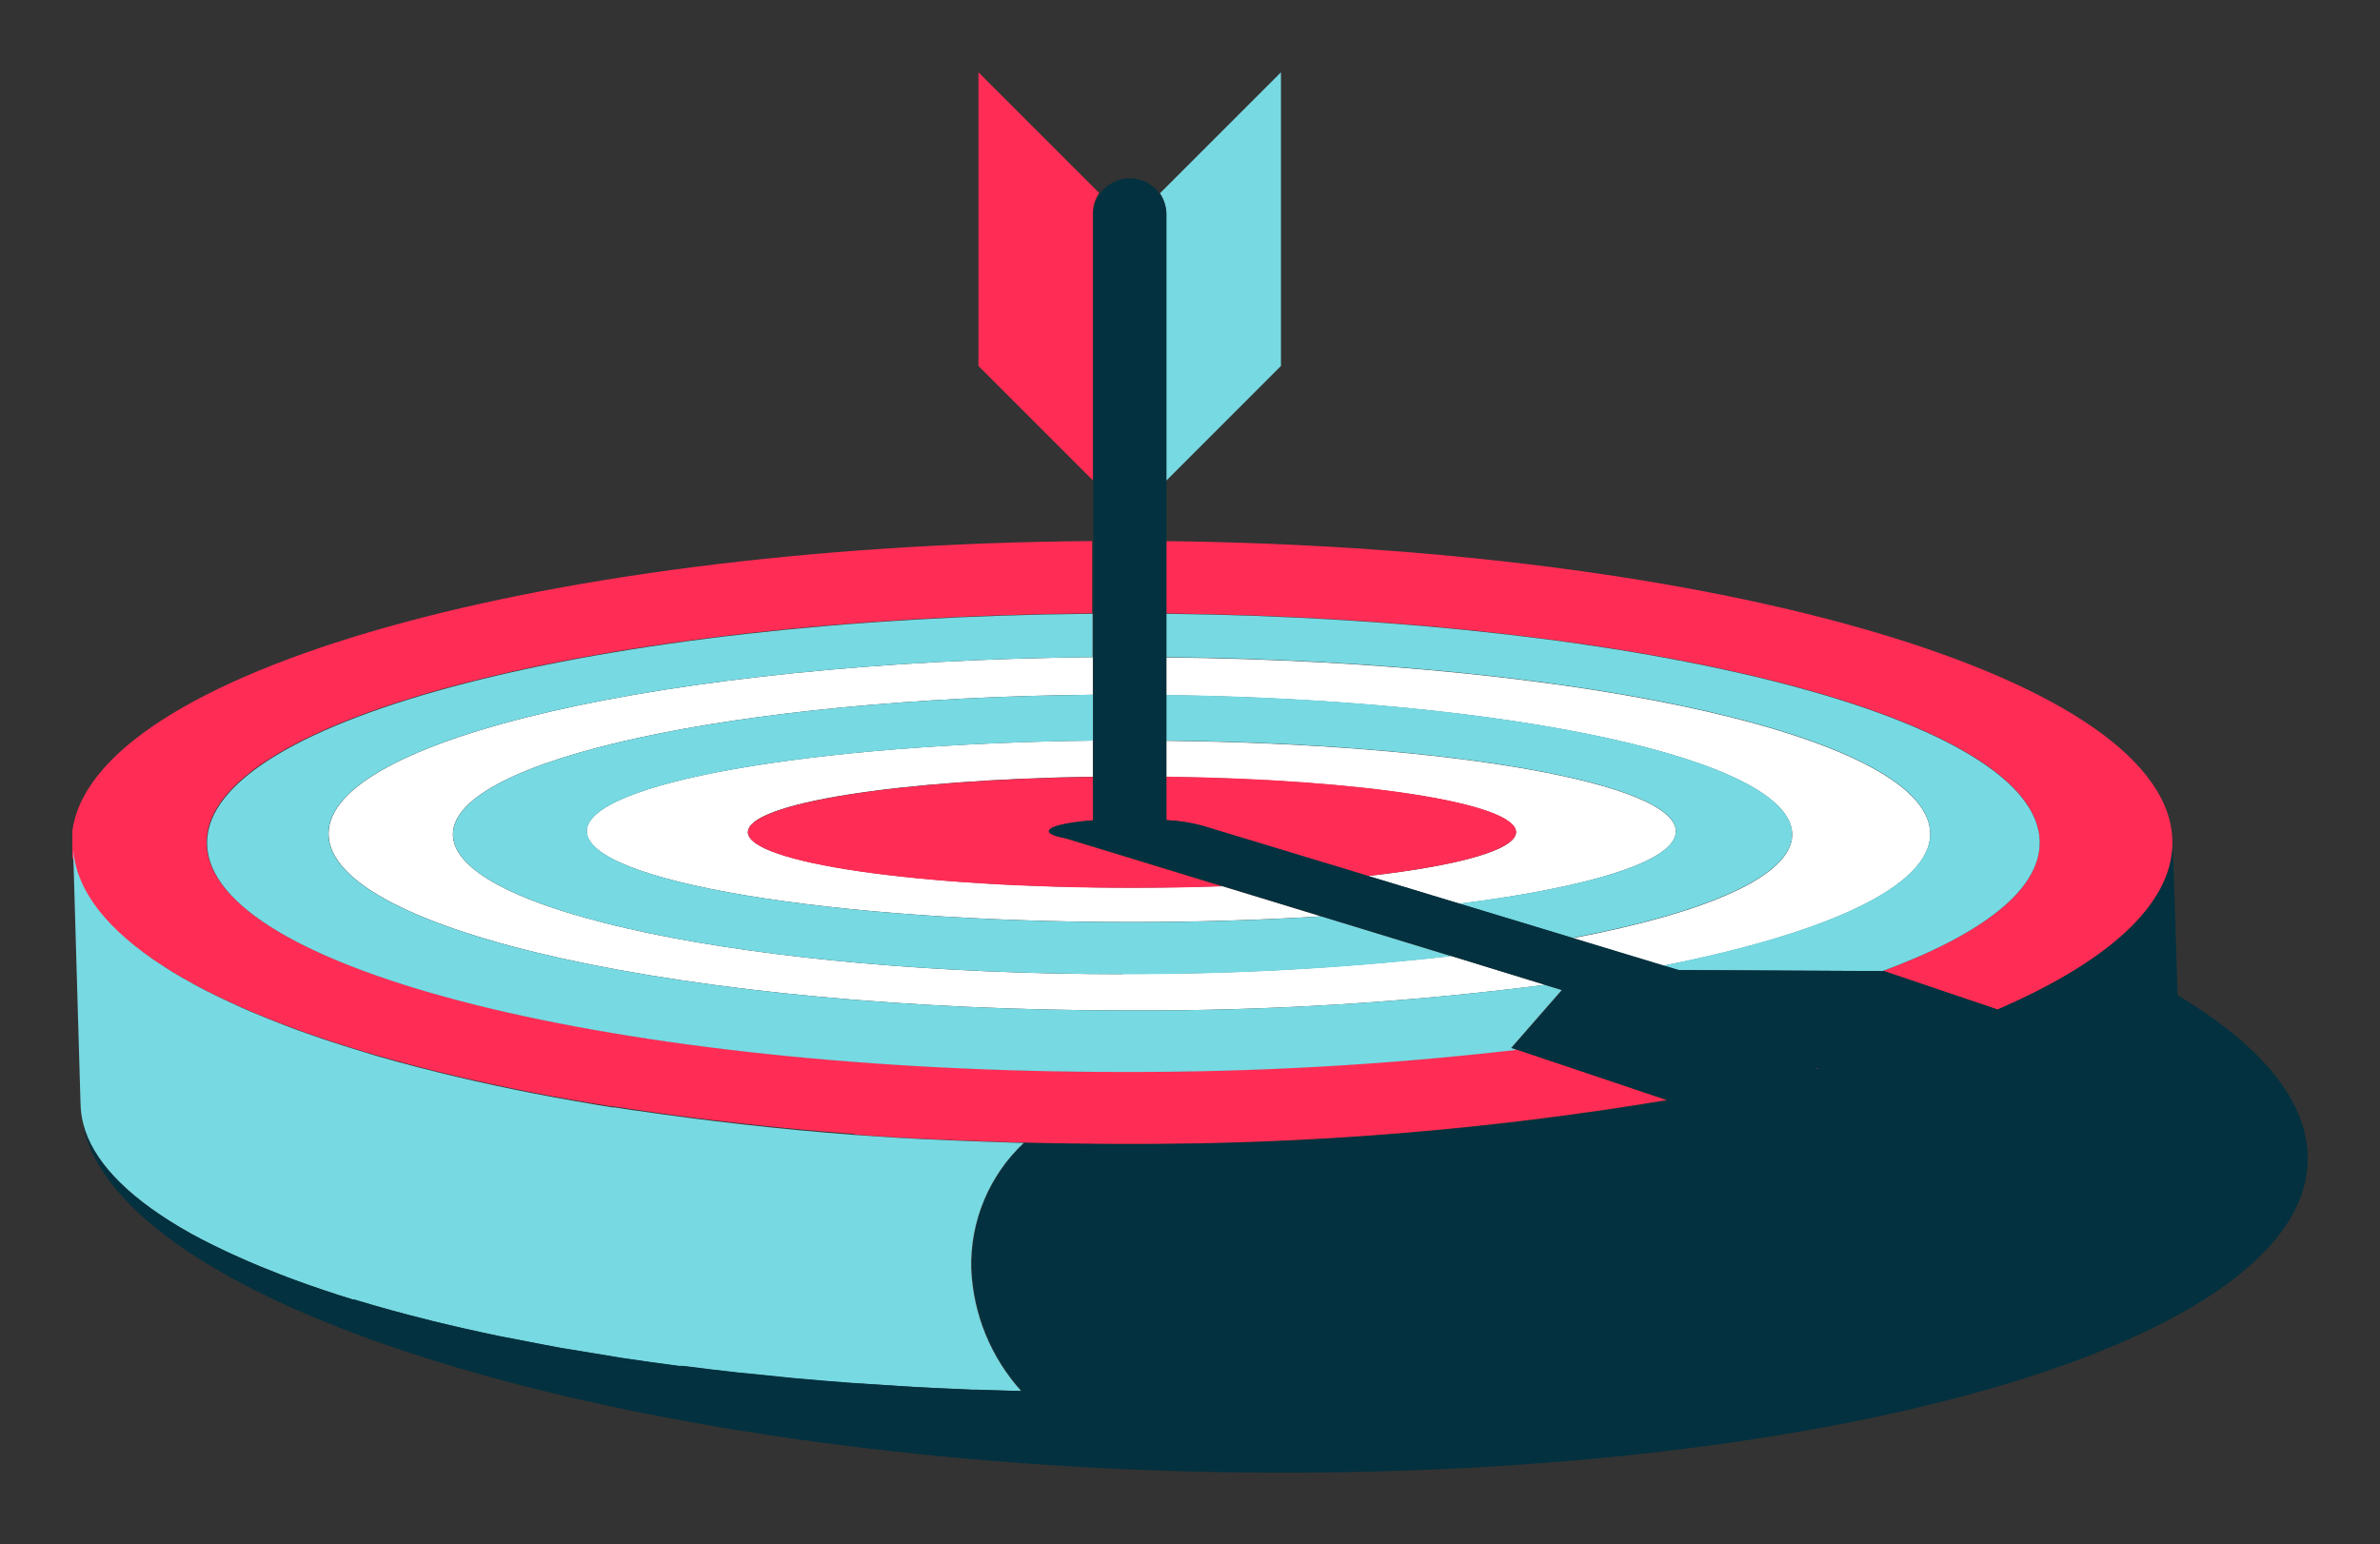 <svg id="Layer_1" data-name="Layer 1" xmlns="http://www.w3.org/2000/svg" xmlns:xlink="http://www.w3.org/1999/xlink" viewBox="0 0 329.18 213.61"><rect x="0" y="0" width="329.18" height="213.61" fill="#333333" stroke="none"/><defs><style>.cls-1,.cls-2{fill:none;}.cls-1{clip-rule:evenodd;}.cls-3{clip-path:url(#clip-path);}.cls-4{clip-path:url(#clip-path-2);}.cls-5{fill:#fff;}.cls-6{clip-path:url(#clip-path-3);}.cls-7{clip-path:url(#clip-path-5);}.cls-8{clip-path:url(#clip-path-7);}.cls-9{clip-path:url(#clip-path-9);}.cls-10{isolation:isolate;}.cls-11{clip-path:url(#clip-path-10);}.cls-12{clip-path:url(#clip-path-11);}.cls-13{clip-path:url(#clip-path-12);}.cls-14{fill:#ff2d55;}.cls-15{clip-path:url(#clip-path-13);}.cls-16{clip-path:url(#clip-path-15);}.cls-17{clip-path:url(#clip-path-17);}.cls-18{clip-path:url(#clip-path-19);}.cls-19{clip-path:url(#clip-path-21);}.cls-20{clip-path:url(#clip-path-22);}.cls-21{clip-path:url(#clip-path-23);}.cls-22{clip-path:url(#clip-path-25);}.cls-23{clip-path:url(#clip-path-26);}.cls-24{clip-path:url(#clip-path-27);}.cls-25{clip-path:url(#clip-path-28);}.cls-26{fill:#77d9e2;}.cls-27{clip-path:url(#clip-path-29);}.cls-28{clip-path:url(#clip-path-31);}.cls-29{clip-path:url(#clip-path-33);}.cls-30{clip-path:url(#clip-path-35);}.cls-31{clip-path:url(#clip-path-37);}.cls-32{clip-path:url(#clip-path-38);}.cls-33{clip-path:url(#clip-path-39);}.cls-34{clip-path:url(#clip-path-41);}.cls-35{fill:#03313f;}.cls-36{clip-path:url(#clip-path-43);}</style><clipPath id="clip-path" transform="translate(-1138 -1546.84)"><path class="cls-1" d="M1293.26,1681.59c-51.15,0-92.62-8.65-92.62-19.34,0-10.39,39.27-18.86,88.51-19.31v-5.2c-58.82.58-105.7,11.29-105.7,24.42,0,13.51,49.59,24.45,110.77,24.45a439.35,439.35,0,0,0,57.45-3.54l-13-4a394.9,394.9,0,0,1-45.45,2.48"/></clipPath><clipPath id="clip-path-2" transform="translate(-1138 -1546.84)"><rect class="cls-2" x="560" y="-1603" width="2880" height="7206"/></clipPath><clipPath id="clip-path-3" transform="translate(-1138 -1546.84)"><path class="cls-1" d="M1299.28,1637.74V1643c48.35.64,86.6,9,86.6,19.29,0,5.69-11.73,10.79-30.41,14.33l12.56,3.81c22.67-4.48,36.94-11,36.94-18.23,0-13.13-46.87-23.84-105.69-24.42"/></clipPath><clipPath id="clip-path-5" transform="translate(-1138 -1546.84)"><path class="cls-1" d="M1241.45,1661.93c0-4,20.91-7.26,47.7-7.65v-5c-39.1.46-70,5.89-70,12.53,0,6.94,33.71,12.57,75.31,12.57,9.22,0,18.06-.28,26.23-.79l-13.69-4.18c-4,.14-8.16.21-12.45.21-29.34,0-53.12-3.44-53.12-7.7"/></clipPath><clipPath id="clip-path-7" transform="translate(-1138 -1546.84)"><path class="cls-1" d="M1347.69,1661.93c0,2.47-8,4.67-20.5,6.08l12.67,3.84c18.18-2.3,29.93-5.93,29.93-10,0-6.67-31.16-12.12-70.51-12.54v5c27.13.34,48.41,3.64,48.41,7.66"/></clipPath><clipPath id="clip-path-9" transform="translate(-1138 -1546.84)"><rect class="cls-2" x="1148" y="1621.67" width="220.62" height="83.48"/></clipPath><clipPath id="clip-path-10" transform="translate(-1138 -1546.84)"><rect class="cls-2" x="1147" y="1621" width="222" height="85"/></clipPath><clipPath id="clip-path-11" transform="translate(-1138 -1546.84)"><path class="cls-1" d="M1256.32,1703.79l3.11.22h.19l3,.2.29,0,3,.17.31,0,3,.15.31,0,3.07.13h.27l3.16.12h.17l3.29.1c4.47.11,9,.18,13.57.18h.56a443.84,443.84,0,0,0,74.9-6.06l-20.83-7a465.39,465.39,0,0,1-54.4,3.06c-70,0-126.72-14.19-126.72-31.7,0-17.15,54.46-31.12,122.48-31.68v-10c-78.32.62-141.15,19.07-141.15,41.73,0,.29,0,.57,0,.86s.06.68.11,1c0,.12,0,.23.07.35s.08.45.14.68.07.27.11.4.11.41.17.61.11.29.16.44.14.38.22.57l.19.45c.09.18.17.37.26.56l.24.45q.13.27.3.54c.08.15.18.3.27.45l.34.54.32.45c.12.18.25.35.38.53l.35.45.43.52q.18.23.39.45l.46.51.42.45.51.5c.15.15.3.3.46.44l.55.51.49.44.59.49.53.44.63.48.56.44.67.48.59.43.72.48c.39.27.8.53,1.21.79l.65.41.11.07.76.46.71.42.83.46.7.4.88.47.72.38.93.46.73.37,1,.47.76.36,1,.46.77.35,1.06.45.79.34c.36.16.73.31,1.11.46l.79.32,1.17.47.79.3,1.23.46.77.28,1.31.48.74.26,1.4.48.69.23,1.5.49.57.18,1.69.53.26.08c3.62,1.11,7.45,2.16,11.46,3.15h0l2.25.54.29.07,2.16.5.42.09,2.13.47.5.11,2.14.45.52.11,2.16.43.56.11,2.19.42.54.1,2.26.41.51.09,2.35.4.42.07,2.47.41.32,0,2.63.41.11,0c9.61,1.45,19.84,2.6,30.57,3.41h.06"/></clipPath><clipPath id="clip-path-12" transform="translate(-1138 -1546.84)"><rect class="cls-2" x="1148" y="1621" width="221" height="85"/></clipPath><clipPath id="clip-path-13" transform="translate(-1138 -1546.84)"><path class="cls-1" d="M1420.11,1663.4c0,6.58-8,12.7-21.76,17.77h.19l15.71,5.32c15.15-6.54,24-14.38,24.22-22.82a2.44,2.44,0,0,0,0-.27c0-22.47-61.79-40.8-139.2-41.71v10c67.25.76,120.83,14.65,120.83,31.66"/></clipPath><clipPath id="clip-path-15" transform="translate(-1138 -1546.84)"><path class="cls-1" d="M1389.22,1694.73l.33-.08-.21-.06Z"/></clipPath><clipPath id="clip-path-17" transform="translate(-1138 -1546.84)"><path class="cls-1" d="M1289.15,1660.3v-6c-26.79.39-47.7,3.67-47.7,7.65,0,4.26,23.78,7.7,53.12,7.7,4.29,0,8.45-.07,12.45-.21l-21.58-6.6c-1.5-.29-2.4-.64-2.4-1,0-.65,2.49-1.22,6.11-1.49"/></clipPath><clipPath id="clip-path-19" transform="translate(-1138 -1546.84)"><path class="cls-1" d="M1304.53,1661.14l22.66,6.87c12.47-1.41,20.5-3.61,20.5-6.08,0-4-21.28-7.32-48.41-7.66v6a22.88,22.88,0,0,1,5.23.84Z"/></clipPath><clipPath id="clip-path-21" transform="translate(-1138 -1546.84)"><rect class="cls-2" x="1273.33" y="1556.84" width="16.69" height="56.44"/></clipPath><clipPath id="clip-path-22" transform="translate(-1138 -1546.84)"><rect class="cls-2" x="1273" y="1556" width="18" height="58"/></clipPath><clipPath id="clip-path-23" transform="translate(-1138 -1546.84)"><path class="cls-1" d="M1289.15,1576.36a5,5,0,0,1,.87-2.83l-16.69-16.69v40.62l15.82,15.82Z"/></clipPath><clipPath id="clip-path-25" transform="translate(-1138 -1546.84)"><rect class="cls-2" x="1148" y="1664.26" width="131.59" height="75.03"/></clipPath><clipPath id="clip-path-26" transform="translate(-1138 -1546.84)"><rect class="cls-2" x="1147" y="1664" width="133" height="76"/></clipPath><clipPath id="clip-path-27" transform="translate(-1138 -1546.84)"><path class="cls-1" d="M1256.07,1738.16l1.43.09,2.15.14c1.57.1,3.13.21,4.72.3,2.15.13,4.32.22,6.5.31l1.44.07.64,0q3.13.12,6.3.19a26.9,26.9,0,0,1-6.92-16.93,23.06,23.06,0,0,1,7.26-17.39l-3.29-.11h-.17l-3.16-.12h-.27l-3.07-.13-.31,0-3-.15-.31,0-3-.17-.29,0-3-.2h-.2l-3.1-.22h-.06c-10.73-.81-21-2-30.57-3.41l-.11,0-2.63-.41-.32,0-2.47-.4-.42-.08-2.35-.4-.51-.09-2.26-.41-.54-.1-2.19-.42-.56-.11-2.16-.43-.52-.11-2.14-.45-.5-.11-2.13-.47-.42-.09-2.16-.5-.29-.07-2.25-.54h0c-4-1-7.84-2-11.46-3.16l-.26-.08-1.69-.53-.57-.18-1.5-.49-.69-.23-1.4-.48-.74-.26-1.31-.47-.77-.28-1.23-.47-.79-.31-1.17-.46-.79-.32-1.11-.46-.79-.33-1.06-.46-.77-.35-1-.46-.76-.36-1-.47-.73-.37-.93-.46-.72-.38-.88-.47-.7-.4-.83-.46-.71-.42-.76-.45-.11-.08-.65-.41c-.41-.26-.82-.52-1.21-.79l-.72-.48-.59-.43-.67-.48-.56-.44-.63-.48-.53-.44-.59-.49-.49-.45-.55-.49-.46-.45-.51-.5-.42-.45-.46-.51q-.21-.23-.39-.45l-.43-.52-.35-.45c-.13-.18-.26-.35-.38-.53l-.32-.45c-.12-.18-.23-.36-.34-.54s-.19-.3-.27-.45-.21-.36-.3-.54l-.24-.45-.26-.56-.19-.45c-.08-.19-.15-.38-.22-.57s-.11-.29-.16-.44-.12-.4-.17-.6-.08-.27-.11-.41-.1-.46-.14-.68,0-.23-.07-.34c-.05-.35-.09-.69-.11-1,0,.11,0,.23,0,.34v.29l1,34.4a11.88,11.88,0,0,0,.39,2.88c1.25,4.84,5.63,9.68,13.44,14.31,1.91,1.14,4,2.23,6.29,3.29.65.31,1.34.61,2,.91,1.74.79,3.57,1.54,5.48,2.28.72.28,1.41.56,2.15.82,2.55.93,5.18,1.84,8,2.69l.18,0c3.34,1,6.86,2,10.53,2.89l.2.06c3,.73,6.08,1.43,9.25,2.09l.72.14,2.29.44c1.87.36,3.72.74,5.64,1.08l2.83.46,2.86.48c.87.13,1.7.29,2.57.42q4,.6,8.07,1.13l.17,0,.37,0q3.7.48,7.5.9l3.74.37,2.32.24,2,.2c2.68.24,5.4.47,8.14.67"/></clipPath><clipPath id="clip-path-28" transform="translate(-1138 -1546.84)"><rect class="cls-2" x="1148" y="1664" width="132" height="76"/></clipPath><clipPath id="clip-path-29" transform="translate(-1138 -1546.84)"><path class="cls-1" d="M1299.28,1637.74c58.82.58,105.69,11.29,105.69,24.42,0,7.25-14.27,13.75-36.94,18.23l2.09.63,28.23.15c13.74-5.07,21.76-11.19,21.76-17.77,0-17-53.58-30.9-120.83-31.66Z"/></clipPath><clipPath id="clip-path-31" transform="translate(-1138 -1546.84)"><path class="cls-1" d="M1354,1683.79l-2.36-.72a439.4,439.4,0,0,1-57.46,3.54c-61.17,0-110.76-10.94-110.76-24.45,0-13.13,46.88-23.84,105.7-24.42v-6c-68,.56-122.48,14.53-122.48,31.68,0,17.51,56.73,31.7,126.72,31.7a465.26,465.26,0,0,0,54.4-3.06l-.76-.26Z"/></clipPath><clipPath id="clip-path-33" transform="translate(-1138 -1546.84)"><path class="cls-1" d="M1219.17,1661.82c0-6.64,30.88-12.07,70-12.53v-6.35c-49.24.45-88.51,8.92-88.51,19.31,0,10.69,41.47,19.34,92.62,19.34a394.9,394.9,0,0,0,45.45-2.48l-18-5.51c-8.17.51-17,.79-26.23.79-41.6,0-75.31-5.63-75.31-12.57"/></clipPath><clipPath id="clip-path-35" transform="translate(-1138 -1546.84)"><path class="cls-1" d="M1339.86,1671.85l15.61,4.73c18.68-3.54,30.41-8.64,30.41-14.33,0-10.25-38.25-18.65-86.6-19.29v6.32c39.35.42,70.51,5.87,70.51,12.54,0,4.1-11.76,7.73-29.93,10"/></clipPath><clipPath id="clip-path-37" transform="translate(-1138 -1546.84)"><rect class="cls-2" x="1298.44" y="1556.84" width="16.73" height="56.52"/></clipPath><clipPath id="clip-path-38" transform="translate(-1138 -1546.84)"><rect class="cls-2" x="1298" y="1556" width="18" height="58"/></clipPath><clipPath id="clip-path-39" transform="translate(-1138 -1546.84)"><path class="cls-1" d="M1299.28,1613.36l15.89-15.9v-40.62l-16.73,16.73a5,5,0,0,1,.84,2.79Z"/></clipPath><clipPath id="clip-path-41" transform="translate(-1138 -1546.84)"><path class="cls-1" d="M1161.53,1681h0l.11.07-.11-.07"/></clipPath><clipPath id="clip-path-43" transform="translate(-1138 -1546.84)"><path class="cls-1" d="M1457.18,1707.5c.23-8.14-6.32-16-18-23-.28-9.85-.66-20.6-.66-20.6s0-.16,0-.24c-.19,8.44-9.07,16.28-24.22,22.82l-15.71-5.32h-.19l-28.23-.14-2.09-.64-12.56-3.81-15.61-4.73-12.67-3.84-22.66-6.87h0a23.09,23.09,0,0,0-5.24-.84v-83.94a5.07,5.07,0,0,0-10.13,0v83.94c-3.62.28-6.11.84-6.11,1.49,0,.39.9.75,2.4,1l21.58,6.6,13.68,4.18,18,5.51,13,4,2.36.72-7,8,.77.26,20.83,7a443.84,443.84,0,0,1-74.9,6.06h-.56c-4.58,0-9.1-.07-13.57-.18a23.06,23.06,0,0,0-7.26,17.39,26.9,26.9,0,0,0,6.92,16.93c-2.11-.06-4.21-.11-6.3-.19l-.64,0-1.44-.07c-2.18-.09-4.35-.18-6.5-.3-1.59-.09-3.15-.21-4.72-.31l-2.15-.14-1.43-.09c-2.74-.2-5.46-.43-8.14-.67l-2-.2-2.32-.24-3.74-.37q-3.8-.42-7.5-.9l-.37,0-.17,0q-4.1-.53-8.07-1.13l-2.57-.43-2.86-.47-2.83-.46c-1.92-.34-3.77-.72-5.64-1.08l-2.29-.44-.72-.14c-3.17-.66-6.26-1.36-9.25-2.09l-.2-.06c-3.67-.91-7.19-1.87-10.53-2.89l-.18,0c-2.79-.85-5.42-1.76-8-2.69-.74-.27-1.43-.54-2.15-.82-1.91-.74-3.74-1.49-5.48-2.28-.68-.3-1.37-.6-2-.91-2.24-1.06-4.38-2.15-6.29-3.28-7.81-4.64-12.19-9.48-13.44-14.32,4.83,24.62,71,45.8,152.46,48.08C1386.89,1752.63,1456.45,1733.49,1457.18,1707.5Zm-67.84-12.91.21.06-.33.08Z"/></clipPath></defs><title>master-tactics</title><g class="cls-3"><g class="cls-4"><rect class="cls-5" x="35.46" y="80.9" width="188.22" height="68.88"/></g></g><g class="cls-6"><g class="cls-4"><rect class="cls-5" x="151.28" y="80.9" width="125.7" height="62.65"/></g></g><g class="cls-7"><g class="cls-4"><rect class="cls-5" x="71.17" y="92.45" width="121.54" height="45.1"/></g></g><g class="cls-8"><g class="cls-4"><rect class="cls-5" x="151.28" y="92.44" width="90.51" height="42.57"/></g></g><g class="cls-9"><g class="cls-10"><g class="cls-11"><g class="cls-12"><g class="cls-13"><rect class="cls-14" y="64.83" width="240.62" height="103.48"/></g></g></g></g></g><g class="cls-15"><g class="cls-4"><rect class="cls-14" x="151.28" y="64.85" width="159.21" height="84.8"/></g></g><g class="cls-16"><g class="cls-4"><rect class="cls-14" x="241.22" y="137.75" width="20.33" height="20.15"/></g></g><g class="cls-17"><g class="cls-4"><rect class="cls-14" x="93.45" y="97.44" width="85.57" height="35.35"/></g></g><g class="cls-18"><g class="cls-4"><rect class="cls-14" x="151.28" y="97.43" width="68.41" height="33.74"/></g></g><g class="cls-19"><g class="cls-10"><g class="cls-20"><g class="cls-21"><g class="cls-20"><rect class="cls-14" x="125.33" width="36.69" height="76.44"/></g></g></g></g></g><g class="cls-22"><g class="cls-10"><g class="cls-23"><g class="cls-24"><g class="cls-25"><rect class="cls-26" y="107.42" width="151.59" height="95.03"/></g></g></g></g></g><g class="cls-27"><g class="cls-4"><rect class="cls-26" x="151.28" y="74.9" width="140.84" height="69.43"/></g></g><g class="cls-28"><g class="cls-4"><rect class="cls-26" x="18.67" y="74.88" width="207.36" height="83.38"/></g></g><g class="cls-29"><g class="cls-4"><rect class="cls-26" x="52.64" y="86.1" width="158.07" height="58.66"/></g></g><g class="cls-30"><g class="cls-4"><rect class="cls-26" x="151.28" y="86.12" width="106.61" height="53.63"/></g></g><g class="cls-31"><g class="cls-10"><g class="cls-32"><g class="cls-33"><g class="cls-32"><rect class="cls-26" x="150.44" width="36.73" height="76.52"/></g></g></g></g></g><g class="cls-34"><g class="cls-4"><rect class="cls-35" x="13.53" y="124.17" width="20.11" height="20.07"/></g></g><g class="cls-36"><g class="cls-4"><rect class="cls-35" x="1.34" y="14.46" width="327.84" height="199.15"/></g></g></svg>